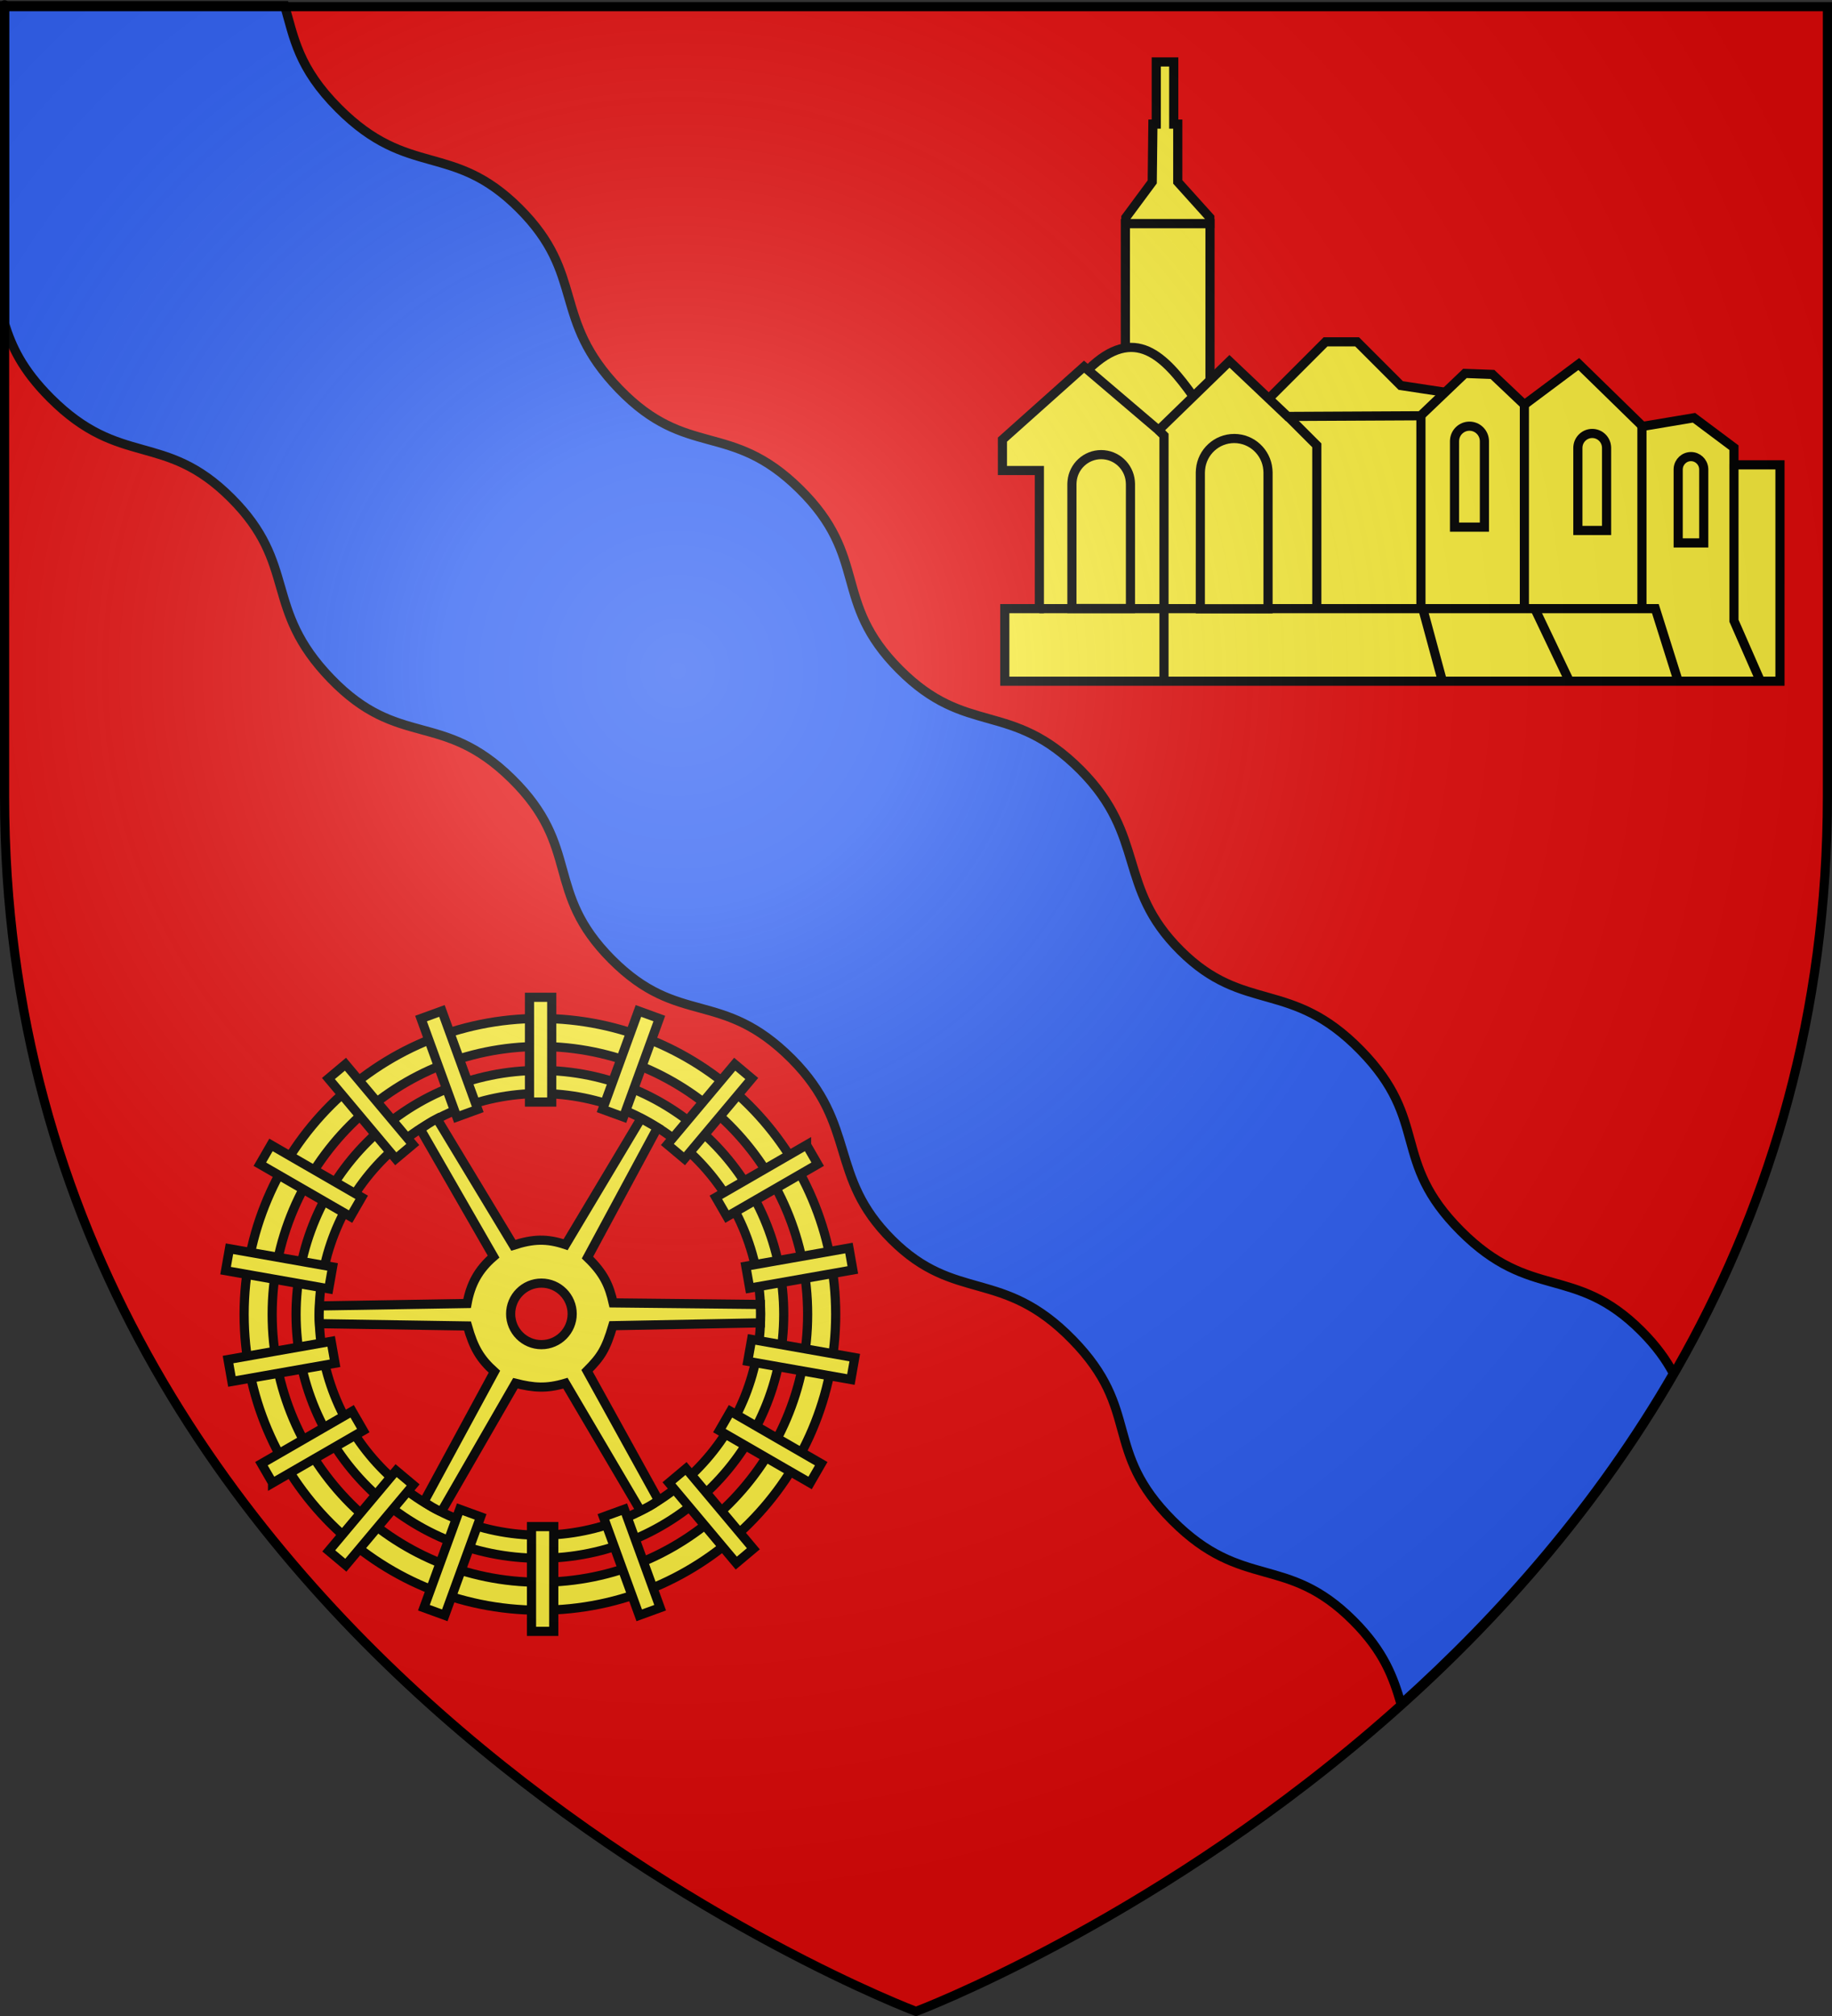 <?xml version="1.0" encoding="UTF-8" standalone="no"?>
<svg
   xmlns:dc="http://purl.org/dc/elements/1.1/"
   xmlns:cc="http://creativecommons.org/ns#"
   xmlns:rdf="http://www.w3.org/1999/02/22-rdf-syntax-ns#"
   xmlns:svg="http://www.w3.org/2000/svg"
   xmlns="http://www.w3.org/2000/svg"
   xmlns:xlink="http://www.w3.org/1999/xlink"
   xmlns:sodipodi="http://sodipodi.sourceforge.net/DTD/sodipodi-0.dtd"
   xmlns:inkscape="http://www.inkscape.org/namespaces/inkscape"
   height="660"
   width="600"
   version="1.0"
   id="svg2"
   sodipodi:version="0.32"
   inkscape:version="0.48.2 r9819"
   sodipodi:docname="Blason_Vide_3D.svg"
   inkscape:export-filename="/Users/olivier/Desktop/Blason Rouge/Blason_Vide_3D.png"
   inkscape:export-xdpi="144"
   inkscape:export-ydpi="144">
  <rect width="100%" height="100%" fill="#333333" stroke="none"/>
  <sodipodi:namedview
     inkscape:window-height="738"
     inkscape:window-width="1280"
     inkscape:pageshadow="2"
     inkscape:pageopacity="0.0"
     guidetolerance="10.0"
     gridtolerance="10.0"
     objecttolerance="10.0"
     borderopacity="1.0"
     bordercolor="#666666"
     pagecolor="#ffffff"
     id="base"
     showgrid="false"
     height="660px"
     inkscape:zoom="0.35355339"
     inkscape:cx="-156.18264"
     inkscape:cy="20.51173"
     inkscape:window-x="-8"
     inkscape:window-y="-8"
     inkscape:current-layer="layer4"
     inkscape:window-maximized="1" />
  <desc
     id="desc4">Flag of Canton of Valais (Wallis)</desc>
  <defs
     id="defs6">
    <linearGradient
       id="linearGradient2893">
      <stop
         style="stop-color:white;stop-opacity:0.314;"
         offset="0"
         id="stop2895" />
      <stop
         id="stop2897"
         offset="0.19"
         style="stop-color:white;stop-opacity:0.251;" />
      <stop
         style="stop-color:#6b6b6b;stop-opacity:0.125;"
         offset="0.6"
         id="stop2901" />
      <stop
         style="stop-color:black;stop-opacity:0.125;"
         offset="1"
         id="stop2899" />
    </linearGradient>
    <radialGradient
       inkscape:collect="always"
       xlink:href="#linearGradient2893"
       id="radialGradient3163"
       gradientUnits="userSpaceOnUse"
       gradientTransform="matrix(1.353,0,0,1.349,-77.629,-85.747)"
       cx="221.445"
       cy="226.331"
       fx="221.445"
       fy="226.331"
       r="300" />
  </defs>
  <g
     inkscape:groupmode="layer"
     id="layer3"
     inkscape:label="Fond écu"
     style="display:inline"
     sodipodi:insensitive="true">
    <path
       id="path2855"
       style="fill:#e20909;fill-opacity:1;fill-rule:evenodd;stroke:none"
       d="m 300,658.5 c 0,0 298.5,-112.32 298.5,-397.772 0,-285.452 0,-258.552 0,-258.552 l -597,0 0,258.552 C 1.5,546.18 300,658.5 300,658.5 z"
       sodipodi:nodetypes="cccccc"
       inkscape:connector-curvature="0" />
    <path
       style="fill:#2b5df2;fill-opacity:1;fill-rule:evenodd;stroke:#000000;stroke-width:3"
       d="m 1.5,1.844 0,104.125 c 2.277,7.342 5.693,14.996 15,24.312 23.057,23.081 37.243,10.858 59.188,32.75 21.944,21.892 10.387,36.122 32.719,59.188 22.332,23.065 36.41,10.309 59.219,32.75 22.816,22.448 10.523,36.888 32.688,59.125 22.164,22.237 35.934,9.527 59,32.594 21.7,21.865 11.812,38.333 32.781,59.188 20.97,20.855 36.109,9.12 59.156,32.719 22.683,23.226 9.693,36.106 32.75,59.188 23.057,23.081 37.212,10.858 59.156,32.75 10.25,10.226 13.213,18.783 15.719,27.344 32.383,-29.061 64.15,-64.922 89.188,-108.219 -2.32,-4.374 -5.548,-8.966 -10.531,-13.938 C 515.609,413.849 501.44,426.058 478.406,403 455.373,379.942 468.348,367.109 445.688,343.906 c -23.024,-23.574 -38.114,-11.854 -59.062,-32.688 -20.948,-20.834 -11.041,-37.282 -32.719,-59.125 -23.043,-23.043 -37.202,-10.723 -59.344,-32.938 -22.142,-22.214 -9.895,-36.637 -32.688,-59.062 -22.786,-22.418 -36.785,-9.677 -59.094,-32.719 -22.309,-23.042 -10.828,-37.286 -32.75,-59.156 C 148.109,46.349 133.94,58.558 110.906,35.5 97.618,22.198 96.296,12.299 93.219,1.844 l -91.719,0 z"
       id="path2855-1"
       inkscape:connector-curvature="0" />
  </g>
  <g
     inkscape:groupmode="layer"
     id="layer4"
     inkscape:label="Meubles"
     sodipodi:insensitive="true">
    <g
       id="g3337"
       transform="matrix(0.88,0,0,0.88,1080.05,305.075)"
       style="stroke-width:3.408;stroke-miterlimit:4;stroke-dasharray:none">
      <rect
         y="-263.5"
         x="-808.5"
         height="69"
         width="31.5"
         id="rect3291"
         style="fill:#fcef3c;fill-opacity:1;fill-rule:evenodd;stroke:#000000;stroke-width:3.408;stroke-linecap:butt;stroke-linejoin:miter;stroke-miterlimit:4;stroke-opacity:1;stroke-dasharray:none;stroke-dashoffset:0" />
      <path
         sodipodi:nodetypes="ccc"
         inkscape:connector-curvature="0"
         id="path3205"
         d="m -822.25,-209.25 c 17.199,-16.8 28.401,-4.846 39,10 -6.539,35.774 -19.796,30.886 -39,-10 z"
         style="fill:#fcef3c;stroke:#000000;stroke-width:3.408;stroke-linecap:butt;stroke-linejoin:miter;stroke-miterlimit:4;stroke-opacity:1;stroke-dasharray:none" />
      <path
         inkscape:connector-curvature="0"
         id="path3207"
         d="m -757.75,-195.75 23.75,-23.75 11.75,0 16.25,16.25 19.75,3 -9.25,10 -53.25,1.5 z"
         style="fill:#fcef3c;stroke:#000000;stroke-width:3.408;stroke-linecap:butt;stroke-linejoin:miter;stroke-miterlimit:4;stroke-opacity:1;stroke-dasharray:none" />
      <path
         sodipodi:nodetypes="cccccccccccccccccccccc"
         inkscape:connector-curvature="0"
         id="path3187"
         d="m -853.375,-93.25 288.5,0 0,-80.5 -17.125,0 0,-6.375 -14.875,-11.125 -19.102,3.201 -23.773,-23.201 -20.25,15.125 -11.875,-11.25 -10.25,-0.375 -16.5,15.75 -49.5,0.25 -21.625,-20.5 -26.375,25.625 -27.75,-23.625 -30.375,27.125 0,11.5 13.75,0 0,51.375 -12.875,0 z"
         style="fill:#fcef3c;stroke:#000000;stroke-width:3.408;stroke-linecap:butt;stroke-linejoin:miter;stroke-miterlimit:4;stroke-opacity:1;stroke-dasharray:none" />
      <path
         inkscape:connector-curvature="0"
         id="path3189"
         d="m -840.5,-120.25 229.25,0 8.5,27"
         style="fill:none;stroke:#000000;stroke-width:3.408;stroke-linecap:butt;stroke-linejoin:miter;stroke-miterlimit:4;stroke-opacity:1;stroke-dasharray:none" />
      <path
         inkscape:connector-curvature="0"
         id="path3191"
         d="m -656,-120 12.75,26.75"
         style="fill:none;stroke:#000000;stroke-width:3.408;stroke-linecap:butt;stroke-linejoin:miter;stroke-miterlimit:4;stroke-opacity:1;stroke-dasharray:none" />
      <path
         inkscape:connector-curvature="0"
         id="path3193"
         d="m -697.75,-120 7.25,26.75"
         style="fill:none;stroke:#000000;stroke-width:3.408;stroke-linecap:butt;stroke-linejoin:miter;stroke-miterlimit:4;stroke-opacity:1;stroke-dasharray:none" />
      <path
         inkscape:connector-curvature="0"
         id="path3195"
         d="m -572.25,-93.5 -9.75,-22.25 0,-58.25"
         style="fill:none;stroke:#000000;stroke-width:3.408;stroke-linecap:butt;stroke-linejoin:miter;stroke-miterlimit:4;stroke-opacity:1;stroke-dasharray:none" />
      <path
         inkscape:connector-curvature="0"
         id="path3197"
         d="m -616.25,-120 0,-68.25"
         style="fill:#5ab532;stroke:#000000;stroke-width:3.408;stroke-linecap:butt;stroke-linejoin:miter;stroke-miterlimit:4;stroke-opacity:1;stroke-dasharray:none" />
      <path
         inkscape:connector-curvature="0"
         id="path3199"
         d="m -660,-196 0,75.5"
         style="fill:none;stroke:#000000;stroke-width:3.408;stroke-linecap:butt;stroke-linejoin:miter;stroke-miterlimit:4;stroke-opacity:1;stroke-dasharray:none" />
      <path
         inkscape:connector-curvature="0"
         id="path3201"
         d="m -698.5,-192 0,72.25"
         style="fill:none;stroke:#000000;stroke-width:3.408;stroke-linecap:butt;stroke-linejoin:miter;stroke-miterlimit:4;stroke-opacity:1;stroke-dasharray:none" />
      <path
         inkscape:connector-curvature="0"
         id="path3203"
         d="m -796.25,-186.75 2.125,2.125 0,91.875"
         style="fill:none;stroke:#000000;stroke-width:3.408;stroke-linecap:butt;stroke-linejoin:miter;stroke-miterlimit:4;stroke-opacity:1;stroke-dasharray:none" />
      <path
         inkscape:connector-curvature="0"
         id="path3209"
         d="m -748,-191.75 10.75,10.75 0,61.25"
         style="fill:none;stroke:#000000;stroke-width:3.408;stroke-linecap:butt;stroke-linejoin:miter;stroke-miterlimit:4;stroke-opacity:1;stroke-dasharray:none" />
      <path
         sodipodi:nodetypes="sccccccss"
         inkscape:connector-curvature="0"
         id="rect3211"
         d="m -680.438,-188.125 c -2.897,0 -5.276,2.232 -5.531,5.062 l -0.031,0.5 0,32 11.125,0 0,-32 -0.031,-0.5 c -0.255,-2.83 -2.635,-5.062 -5.531,-5.062 z"
         style="fill:none;stroke:#000000;stroke-width:3.408;stroke-miterlimit:4;stroke-dasharray:none" />
      <path
         sodipodi:nodetypes="sccccccss"
         inkscape:connector-curvature="0"
         id="rect3211-6"
         d="m -634.75,-185.418 c -2.783,0 -5.068,2.145 -5.314,4.863 l -0.03,0.48 0,30.742 10.688,0 0,-30.742 -0.03,-0.48 c -0.245,-2.719 -2.531,-4.863 -5.314,-4.863 z"
         style="fill:none;stroke:#000000;stroke-width:3.408;stroke-miterlimit:4;stroke-dasharray:none" />
      <path
         sodipodi:nodetypes="sccccccss"
         inkscape:connector-curvature="0"
         id="rect3211-6-5"
         d="m -598,-176.808 c -2.477,0 -4.511,1.909 -4.729,4.328 l -0.027,0.427 0,27.36 9.512,0 0,-27.36 -0.027,-0.427 c -0.218,-2.42 -2.253,-4.328 -4.729,-4.328 z"
         style="fill:none;stroke:#000000;stroke-width:3.408;stroke-miterlimit:4;stroke-dasharray:none" />
      <path
         sodipodi:nodetypes="sccccccss"
         inkscape:connector-curvature="0"
         id="rect3211-6-0"
         d="m -768,-183.543 c -6.561,0 -11.95,5.056 -12.529,11.467 l -0.071,1.133 0,50.739 25.199,0 0,-50.739 -0.071,-1.133 c -0.579,-6.411 -5.967,-11.467 -12.529,-11.467 z"
         style="fill:#fcef3c;fill-opacity:1;fill-rule:evenodd;stroke:#000000;stroke-width:3.408;stroke-miterlimit:4;stroke-dasharray:none" />
      <path
         sodipodi:nodetypes="sccccccss"
         inkscape:connector-curvature="0"
         id="rect3211-6-2"
         d="m -817.5,-177.543 c -5.673,0 -10.332,4.372 -10.833,9.915 l -0.061,0.979 0,46.357 21.787,0 0,-46.357 -0.061,-0.979 c -0.5,-5.543 -5.16,-9.915 -10.833,-9.915 z"
         style="fill:#fcef3c;fill-opacity:1;fill-rule:evenodd;stroke:#000000;stroke-width:3.408;stroke-miterlimit:4;stroke-dasharray:none" />
      <path
         sodipodi:nodetypes="ccccccccccccc"
         inkscape:connector-curvature="0"
         id="path3293"
         d="m -808.312,-265.75 9.812,-13.25 0.25,-21.5 1.25,0 0,-23.125 6.5,0 0,23.125 1.5,0 0,21.5 11.938,13.25 0,2.25 -31.25,0 z"
         style="fill:#fcef3c;stroke:#000000;stroke-width:3.408;stroke-miterlimit:4;stroke-dasharray:none" />
    </g>
    <g
       transform="matrix(0.581,0,0,0.581,2.525,309.218)"
       id="g20343"
       style="stroke-width:5.168;stroke-miterlimit:4;stroke-dasharray:none;display:inline">
      <g
         id="g17277"
         transform="translate(-6.744701e-5,1.95097e-5)"
         style="stroke-width:5.168;stroke-miterlimit:4;stroke-dasharray:none">
        <path
           sodipodi:nodetypes="cccccccccc"
           id="path5613"
           d="m 299.98,41.65 c -92.03,0 -166.711,74.69 -166.711,166.73 0,92.04 74.681,166.73 166.711,166.73 92.031,0 166.75,-74.69 166.75,-166.73 0,-92.04 -74.719,-166.73 -166.75,-166.73 z m 0,15.809 c 83.306,-2e-6 150.943,67.606 150.943,150.922 1e-5,83.316 -67.636,150.96 -150.943,150.96 -83.306,-1e-5 -150.904,-67.644 -150.904,-150.96 1e-5,-83.316 67.598,-150.922 150.904,-150.922 z"
           style="fill:#fcef3c;fill-opacity:1;stroke:#000000;stroke-width:5.168;stroke-linejoin:round;stroke-miterlimit:4;stroke-opacity:1;stroke-dasharray:none;display:inline"
           inkscape:connector-curvature="0" />
        <g
           transform="translate(7.76,0)"
           id="g15437"
           style="stroke-width:5.168;stroke-miterlimit:4;stroke-dasharray:none">
          <path
             style="fill:#fcef3c;fill-opacity:1;stroke:#000000;stroke-width:5.168;stroke-miterlimit:4;stroke-opacity:1;stroke-dasharray:none;display:inline"
             d="m 292.224,70.931 c -75.868,0 -137.434,61.573 -137.434,137.45 0,75.876 61.566,137.45 137.434,137.45 75.868,0 137.466,-61.574 137.466,-137.45 0,-75.876 -61.597,-137.45 -137.466,-137.45 z m 0,13.032 c 68.676,-2e-6 124.435,55.733 124.435,124.418 10e-6,68.684 -55.758,124.449 -124.435,124.449 -68.676,-1e-5 -124.403,-55.765 -124.403,-124.449 1e-5,-68.684 55.727,-124.418 124.403,-124.418 z"
             id="path3838"
             sodipodi:nodetypes="cccccccccc"
             inkscape:connector-curvature="0" />
          <path
             style="fill:#fcef3c;fill-opacity:1;stroke:#000000;stroke-width:5.168;stroke-linejoin:miter;stroke-miterlimit:4;stroke-opacity:1;stroke-dasharray:none"
             d="m 349.281,97.969 -42.562,71.156 c -10.627,-3.608 -18.505,-3.207 -29.438,0.344 L 234.188,98.156 c -3.375,1.706 -6.46,3.908 -9.375,5.844 l 41.312,71.844 c -8.664,7.447 -12.948,15.592 -14.938,26.438 l -83.188,1.36 c -0.247,3.505 -0.293,6.847 -0.046,9.999 l 83.453,1.297 c 3.498,12.376 7.135,18.506 15.188,25.781 L 226.875,314 c 2.846,2 6.418,4.244 9.812,5.594 l 41.75,-72.375 c 10.476,2.602 17.438,3.15 28.188,-0.031 l 42.344,71.875 c 3.433,-1.631 6.414,-3.129 10.156,-5.906 l -40.312,-72.969 c 8.03,-8.089 10.594,-12.208 14.531,-25.406 l 83.219,-1.594 c 0.104,-3.157 0.04,-7.043 -0.031,-10.375 l -83,-0.875 c -2.205,-9.684 -5.131,-16.582 -14.469,-25.562 l 39.438,-73.156 -9.219,-5.25 z m -56.188,92.812 c 9.572,0 17.344,7.772 17.344,17.344 -10e-6,9.572 -7.772,17.344 -17.344,17.344 -9.572,0 -17.344,-7.772 -17.344,-17.344 10e-6,-9.572 7.772,-17.344 17.344,-17.344 z"
             id="path13656"
             sodipodi:nodetypes="ccccccccccccccccccccccccccsssc"
             inkscape:connector-curvature="0" />
        </g>
      </g>
      <g
         id="g20323"
         style="stroke-width:5.168;stroke-miterlimit:4;stroke-dasharray:none">
        <path
           id="path15451"
           d="m 294.131,29.731 12.539,-1e-6 0,59.039 -12.539,-10e-7 10e-6,-59.039 z"
           style="fill:#fcef3c;fill-opacity:1;fill-rule:evenodd;stroke:#000000;stroke-width:5.168;stroke-linecap:butt;stroke-linejoin:miter;stroke-miterlimit:4;stroke-opacity:1;stroke-dasharray:none;display:inline"
           inkscape:connector-curvature="0" />
        <path
           id="path16341"
           d="m 232.988,41.71 11.783,-4.289 20.193,55.478 -11.783,4.289 -20.193,-55.478 z"
           style="fill:#fcef3c;fill-opacity:1;fill-rule:evenodd;stroke:#000000;stroke-width:5.168;stroke-linecap:butt;stroke-linejoin:miter;stroke-miterlimit:4;stroke-opacity:1;stroke-dasharray:none;display:inline"
           inkscape:connector-curvature="0" />
        <path
           id="path17230"
           d="m 180.788,75.505 9.605,-8.06 37.95,45.226 -9.605,8.06 -37.95,-45.226 z"
           style="fill:#fcef3c;fill-opacity:1;fill-rule:evenodd;stroke:#000000;stroke-width:5.168;stroke-linecap:butt;stroke-linejoin:miter;stroke-miterlimit:4;stroke-opacity:1;stroke-dasharray:none;display:inline"
           inkscape:connector-curvature="0" />
        <path
           id="path17236"
           d="m 142.139,123.786 6.269,-10.859 51.129,29.519 -6.269,10.859 -51.129,-29.519 z"
           style="fill:#fcef3c;fill-opacity:1;fill-rule:evenodd;stroke:#000000;stroke-width:5.168;stroke-linecap:butt;stroke-linejoin:miter;stroke-miterlimit:4;stroke-opacity:1;stroke-dasharray:none;display:inline"
           inkscape:connector-curvature="0" />
        <path
           id="path17303"
           d="m 122.817,183.765 2.177,-12.348 58.142,10.252 -2.177,12.348 -58.142,-10.252 z"
           style="fill:#fcef3c;fill-opacity:1;fill-rule:evenodd;stroke:#000000;stroke-width:5.168;stroke-linecap:butt;stroke-linejoin:miter;stroke-miterlimit:4;stroke-opacity:1;stroke-dasharray:none;display:inline"
           inkscape:connector-curvature="0" />
        <path
           id="path17305"
           d="m 126.373,246.205 -2.177,-12.348 58.142,-10.252 2.177,12.348 -58.142,10.252 z"
           style="fill:#fcef3c;fill-opacity:1;fill-rule:evenodd;stroke:#000000;stroke-width:5.168;stroke-linecap:butt;stroke-linejoin:miter;stroke-miterlimit:4;stroke-opacity:1;stroke-dasharray:none;display:inline"
           inkscape:connector-curvature="0" />
        <path
           id="path17307"
           d="m 149.299,303.402 -6.269,-10.859 51.129,-29.519 6.269,10.859 -51.129,29.52 z"
           style="fill:#fcef3c;fill-opacity:1;fill-rule:evenodd;stroke:#000000;stroke-width:5.168;stroke-linecap:butt;stroke-linejoin:miter;stroke-miterlimit:4;stroke-opacity:1;stroke-dasharray:none;display:inline"
           inkscape:connector-curvature="0" />
        <path
           id="path17309"
           d="m 190.59,349.739 -9.605,-8.06 37.95,-45.226 9.605,8.06 -37.95,45.226 z"
           style="fill:#fcef3c;fill-opacity:1;fill-rule:evenodd;stroke:#000000;stroke-width:5.168;stroke-linecap:butt;stroke-linejoin:miter;stroke-miterlimit:4;stroke-opacity:1;stroke-dasharray:none;display:inline"
           inkscape:connector-curvature="0" />
        <path
           id="path17311"
           d="m 246.39,377.982 -11.783,-4.289 20.193,-55.478 11.783,4.289 -20.193,55.478 z"
           style="fill:#fcef3c;fill-opacity:1;fill-rule:evenodd;stroke:#000000;stroke-width:5.168;stroke-linecap:butt;stroke-linejoin:miter;stroke-miterlimit:4;stroke-opacity:1;stroke-dasharray:none;display:inline"
           inkscape:connector-curvature="0" />
        <path
           id="path17313"
           d="m 307.81,387.022 -12.539,1e-5 0,-59.039 12.539,-2e-5 0,59.039 z"
           style="fill:#fcef3c;fill-opacity:1;fill-rule:evenodd;stroke:#000000;stroke-width:5.168;stroke-linecap:butt;stroke-linejoin:miter;stroke-miterlimit:4;stroke-opacity:1;stroke-dasharray:none;display:inline"
           inkscape:connector-curvature="0" />
        <path
           id="path17315"
           d="m 367.773,373.694 -11.783,4.289 -20.193,-55.478 11.783,-4.289 20.193,55.478 z"
           style="fill:#fcef3c;fill-opacity:1;fill-rule:evenodd;stroke:#000000;stroke-width:5.168;stroke-linecap:butt;stroke-linejoin:miter;stroke-miterlimit:4;stroke-opacity:1;stroke-dasharray:none;display:inline"
           inkscape:connector-curvature="0" />
        <path
           id="path17317"
           d="m 420.306,340.492 -9.605,8.06 -37.95,-45.226 9.605,-8.06 37.95,45.226 z"
           style="fill:#fcef3c;fill-opacity:1;fill-rule:evenodd;stroke:#000000;stroke-width:5.168;stroke-linecap:butt;stroke-linejoin:miter;stroke-miterlimit:4;stroke-opacity:1;stroke-dasharray:none;display:inline"
           inkscape:connector-curvature="0" />
        <path
           id="path17319"
           d="m 458.569,292.543 -6.269,10.859 -51.129,-29.519 6.269,-10.859 51.129,29.519 z"
           style="fill:#fcef3c;fill-opacity:1;fill-rule:evenodd;stroke:#000000;stroke-width:5.168;stroke-linecap:butt;stroke-linejoin:miter;stroke-miterlimit:4;stroke-opacity:1;stroke-dasharray:none;display:inline"
           inkscape:connector-curvature="0" />
        <path
           id="path17323"
           d="m 477.484,232.763 -2.177,12.348 -58.142,-10.252 2.177,-12.348 58.142,10.252 z"
           style="fill:#fcef3c;fill-opacity:1;fill-rule:evenodd;stroke:#000000;stroke-width:5.168;stroke-linecap:butt;stroke-linejoin:miter;stroke-miterlimit:4;stroke-opacity:1;stroke-dasharray:none;display:inline"
           inkscape:connector-curvature="0" />
        <path
           id="path17325"
           d="m 474.218,171.02 2.177,12.348 -58.142,10.252 -2.177,-12.348 58.142,-10.252 z"
           style="fill:#fcef3c;fill-opacity:1;fill-rule:evenodd;stroke:#000000;stroke-width:5.168;stroke-linecap:butt;stroke-linejoin:miter;stroke-miterlimit:4;stroke-opacity:1;stroke-dasharray:none;display:inline"
           inkscape:connector-curvature="0" />
        <path
           id="path17327"
           d="m 450.314,112.927 6.269,10.859 -51.129,29.519 -6.269,-10.859 51.129,-29.52 z"
           style="fill:#fcef3c;fill-opacity:1;fill-rule:evenodd;stroke:#000000;stroke-width:5.168;stroke-linecap:butt;stroke-linejoin:miter;stroke-miterlimit:4;stroke-opacity:1;stroke-dasharray:none;display:inline"
           inkscape:connector-curvature="0" />
        <path
           id="path17329"
           d="m 409.81,67.445 9.605,8.06 -37.95,45.226 -9.605,-8.06 37.95,-45.226 z"
           style="fill:#fcef3c;fill-opacity:1;fill-rule:evenodd;stroke:#000000;stroke-width:5.168;stroke-linecap:butt;stroke-linejoin:miter;stroke-miterlimit:4;stroke-opacity:1;stroke-dasharray:none;display:inline"
           inkscape:connector-curvature="0" />
        <path
           id="path17331"
           d="m 355.535,37.421 11.783,4.289 -20.193,55.478 -11.783,-4.289 20.193,-55.479 z"
           style="fill:#fcef3c;fill-opacity:1;fill-rule:evenodd;stroke:#000000;stroke-width:5.168;stroke-linecap:butt;stroke-linejoin:miter;stroke-miterlimit:4;stroke-opacity:1;stroke-dasharray:none;display:inline"
           inkscape:connector-curvature="0" />
      </g>
    </g>
  </g>
  <g
     inkscape:groupmode="layer"
     id="layer2"
     inkscape:label="Reflet final"
     sodipodi:insensitive="true">
    <path
       sodipodi:nodetypes="cccccc"
       d="M 300,658.5 C 300,658.5 598.5,546.18 598.5,260.728 C 598.5,-24.723 598.5,2.176 598.5,2.176 L 1.5,2.176 L 1.5,260.728 C 1.5,546.18 300,658.5 300,658.5 z "
       style="opacity:1;fill:url(#radialGradient3163);fill-opacity:1;fill-rule:evenodd;stroke:none;stroke-width:1px;stroke-linecap:butt;stroke-linejoin:miter;stroke-opacity:1"
       id="path2875"
       inkscape:export-xdpi="144"
       inkscape:export-ydpi="144" />
  </g>
  <g
     inkscape:groupmode="layer"
     id="layer1"
     inkscape:label="Contour final"
     sodipodi:insensitive="true">
    <path
       sodipodi:nodetypes="cccccc"
       d="m 300,658.5 c 0,0 -298.5,-112.32 -298.5,-397.772 0,-285.452 0,-258.552 0,-258.552 l 597,0 0,258.552 c 0,285.452 -298.5,397.772 -298.5,397.772 z"
       style="fill:none;stroke:#000000;stroke-width:3;stroke-linecap:butt;stroke-linejoin:miter;stroke-miterlimit:4;stroke-opacity:1;stroke-dasharray:none"
       id="path1411"
       inkscape:export-xdpi="144"
       inkscape:export-ydpi="144"
       inkscape:connector-curvature="0" />
  </g>
</svg>
